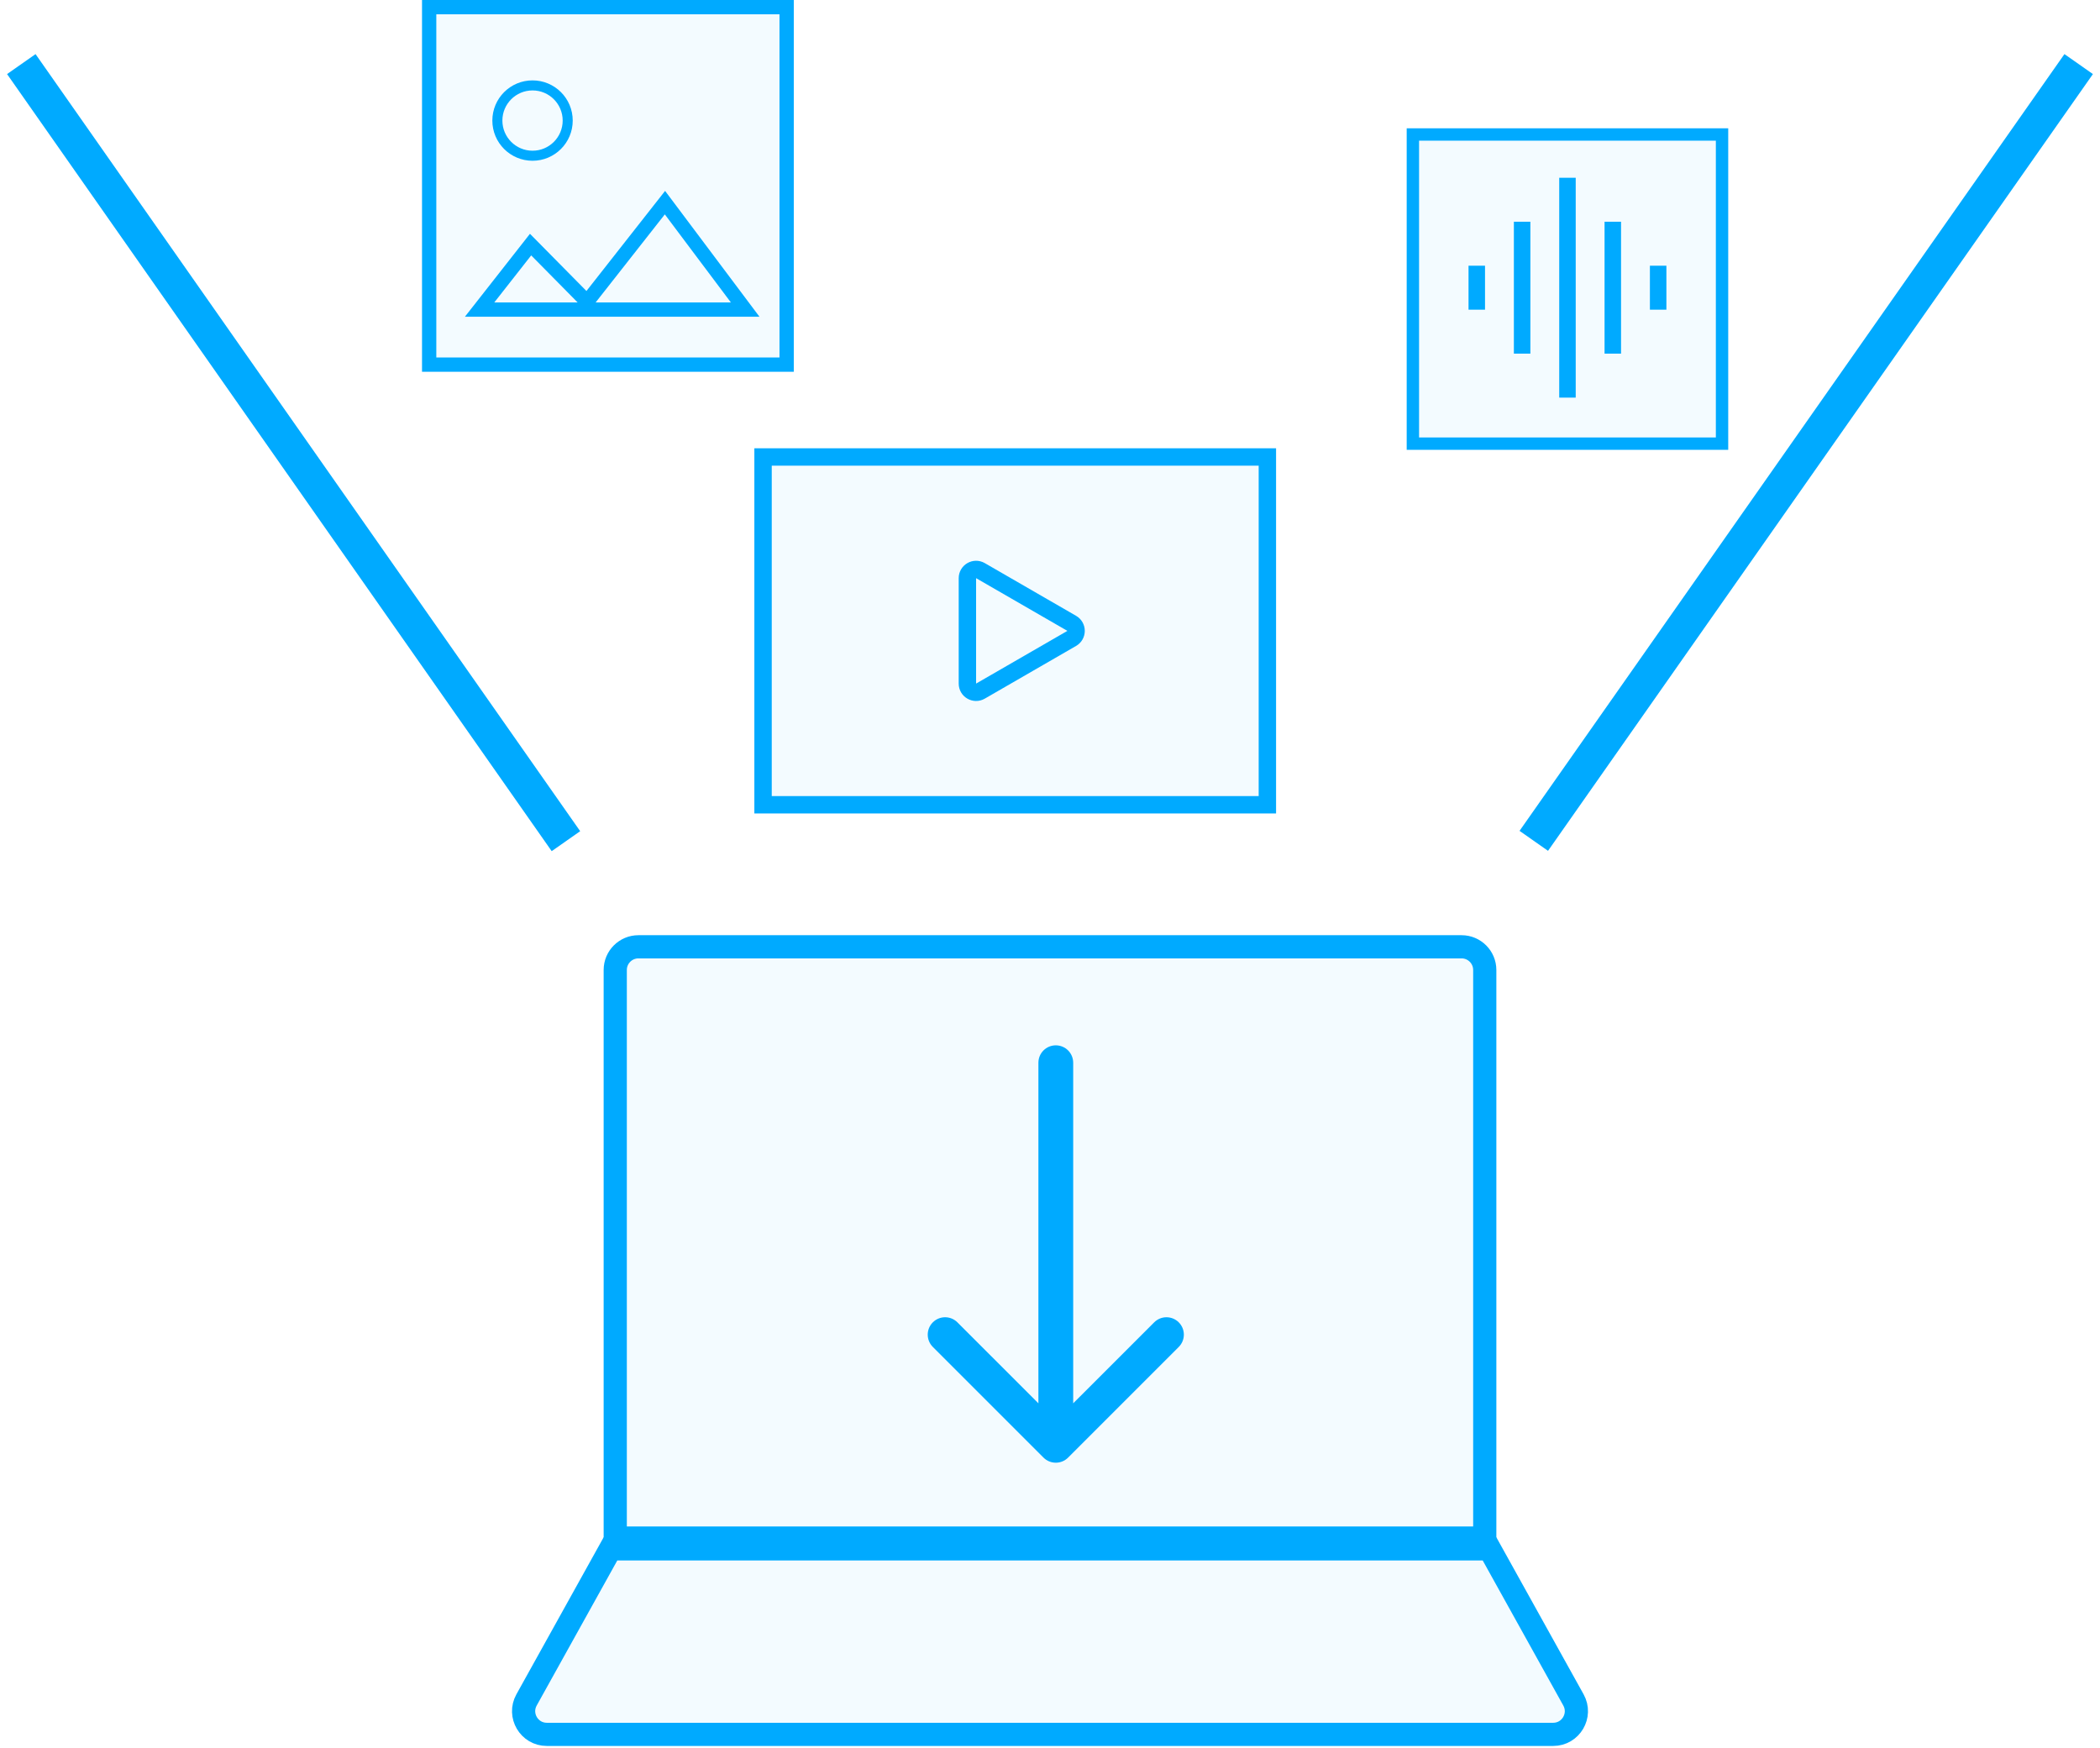<?xml version="1.0" encoding="UTF-8"?> <svg xmlns="http://www.w3.org/2000/svg" width="209" height="174" viewBox="0 0 209 174" fill="none"> <path d="M63.538 94.231H145.462C146.736 94.231 147.769 95.264 147.769 96.538V153.077H61.231V96.538C61.231 95.264 62.264 94.231 63.538 94.231Z" fill="#00AAFF" fill-opacity="0.05" stroke="#00AAFF" stroke-width="2.308"></path> <path d="M54.421 172.615H154.579C156.338 172.615 157.45 170.725 156.596 169.187L148.244 154.154H60.756L52.404 169.187C51.55 170.725 52.662 172.615 54.421 172.615Z" fill="#00AAFF" fill-opacity="0.05" stroke="#00AAFF" stroke-width="2.308"></path> <line x1="206.878" y1="6.378" x2="152.648" y2="83.686" stroke="#00AAFF" stroke-width="3.462"></line> <line y1="-1.731" x2="94.432" y2="-1.731" transform="matrix(0.574 0.819 0.819 -0.574 3.538 5.385)" stroke="#00AAFF" stroke-width="3.462"></line> <path d="M106.808 105.769C106.808 104.813 106.033 104.038 105.077 104.038C104.121 104.038 103.346 104.813 103.346 105.769L106.808 105.769ZM103.853 145.07C104.529 145.746 105.625 145.746 106.301 145.07L117.315 134.055C117.991 133.379 117.991 132.284 117.315 131.608C116.639 130.932 115.544 130.932 114.868 131.608L105.077 141.398L95.286 131.608C94.61 130.932 93.514 130.932 92.838 131.608C92.163 132.284 92.163 133.379 92.838 134.055L103.853 145.07ZM103.346 105.769L103.346 143.846L106.808 143.846L106.808 105.769L103.346 105.769Z" fill="#00AAFF"></path> <rect x="42.712" y="0.712" width="35.577" height="35.577" fill="#00AAFF" fill-opacity="0.05" stroke="#00AAFF" stroke-width="1.423"></rect> <path d="M66.179 20.168L74.162 30.811H47.732L52.805 24.344L57.859 29.462L58.426 30.036L58.925 29.401L66.179 20.168Z" stroke="#00AAFF" stroke-width="1.423"></path> <circle cx="53" cy="12" r="3.5" stroke="#00AAFF"></circle> <rect x="75.942" y="45.481" width="50.192" height="34.615" fill="#00AAFF" fill-opacity="0.05" stroke="#00AAFF" stroke-width="1.731"></rect> <path d="M106.663 63.538L97.577 68.784C97 69.117 96.279 68.701 96.279 68.035L96.279 57.542C96.279 56.876 97 56.46 97.577 56.793L106.663 62.039C107.24 62.372 107.24 63.205 106.663 63.538Z" stroke="#00AAFF" stroke-width="1.731"></path> <rect x="140.615" y="13.385" width="30.769" height="30.769" fill="#00AAFF" fill-opacity="0.05" stroke="#00AAFF" stroke-width="1.231"></rect> <path d="M150.667 35.197V22.068H152.308V35.197H150.667ZM155.18 39.573V17.692H156.821V39.573H155.18ZM146.154 30.821V26.445H147.795V30.821H146.154ZM159.692 35.197V22.068H161.333V35.197H159.692ZM164.205 30.821V26.445H165.846V30.821H164.205Z" fill="#00AAFF"></path> </svg> 